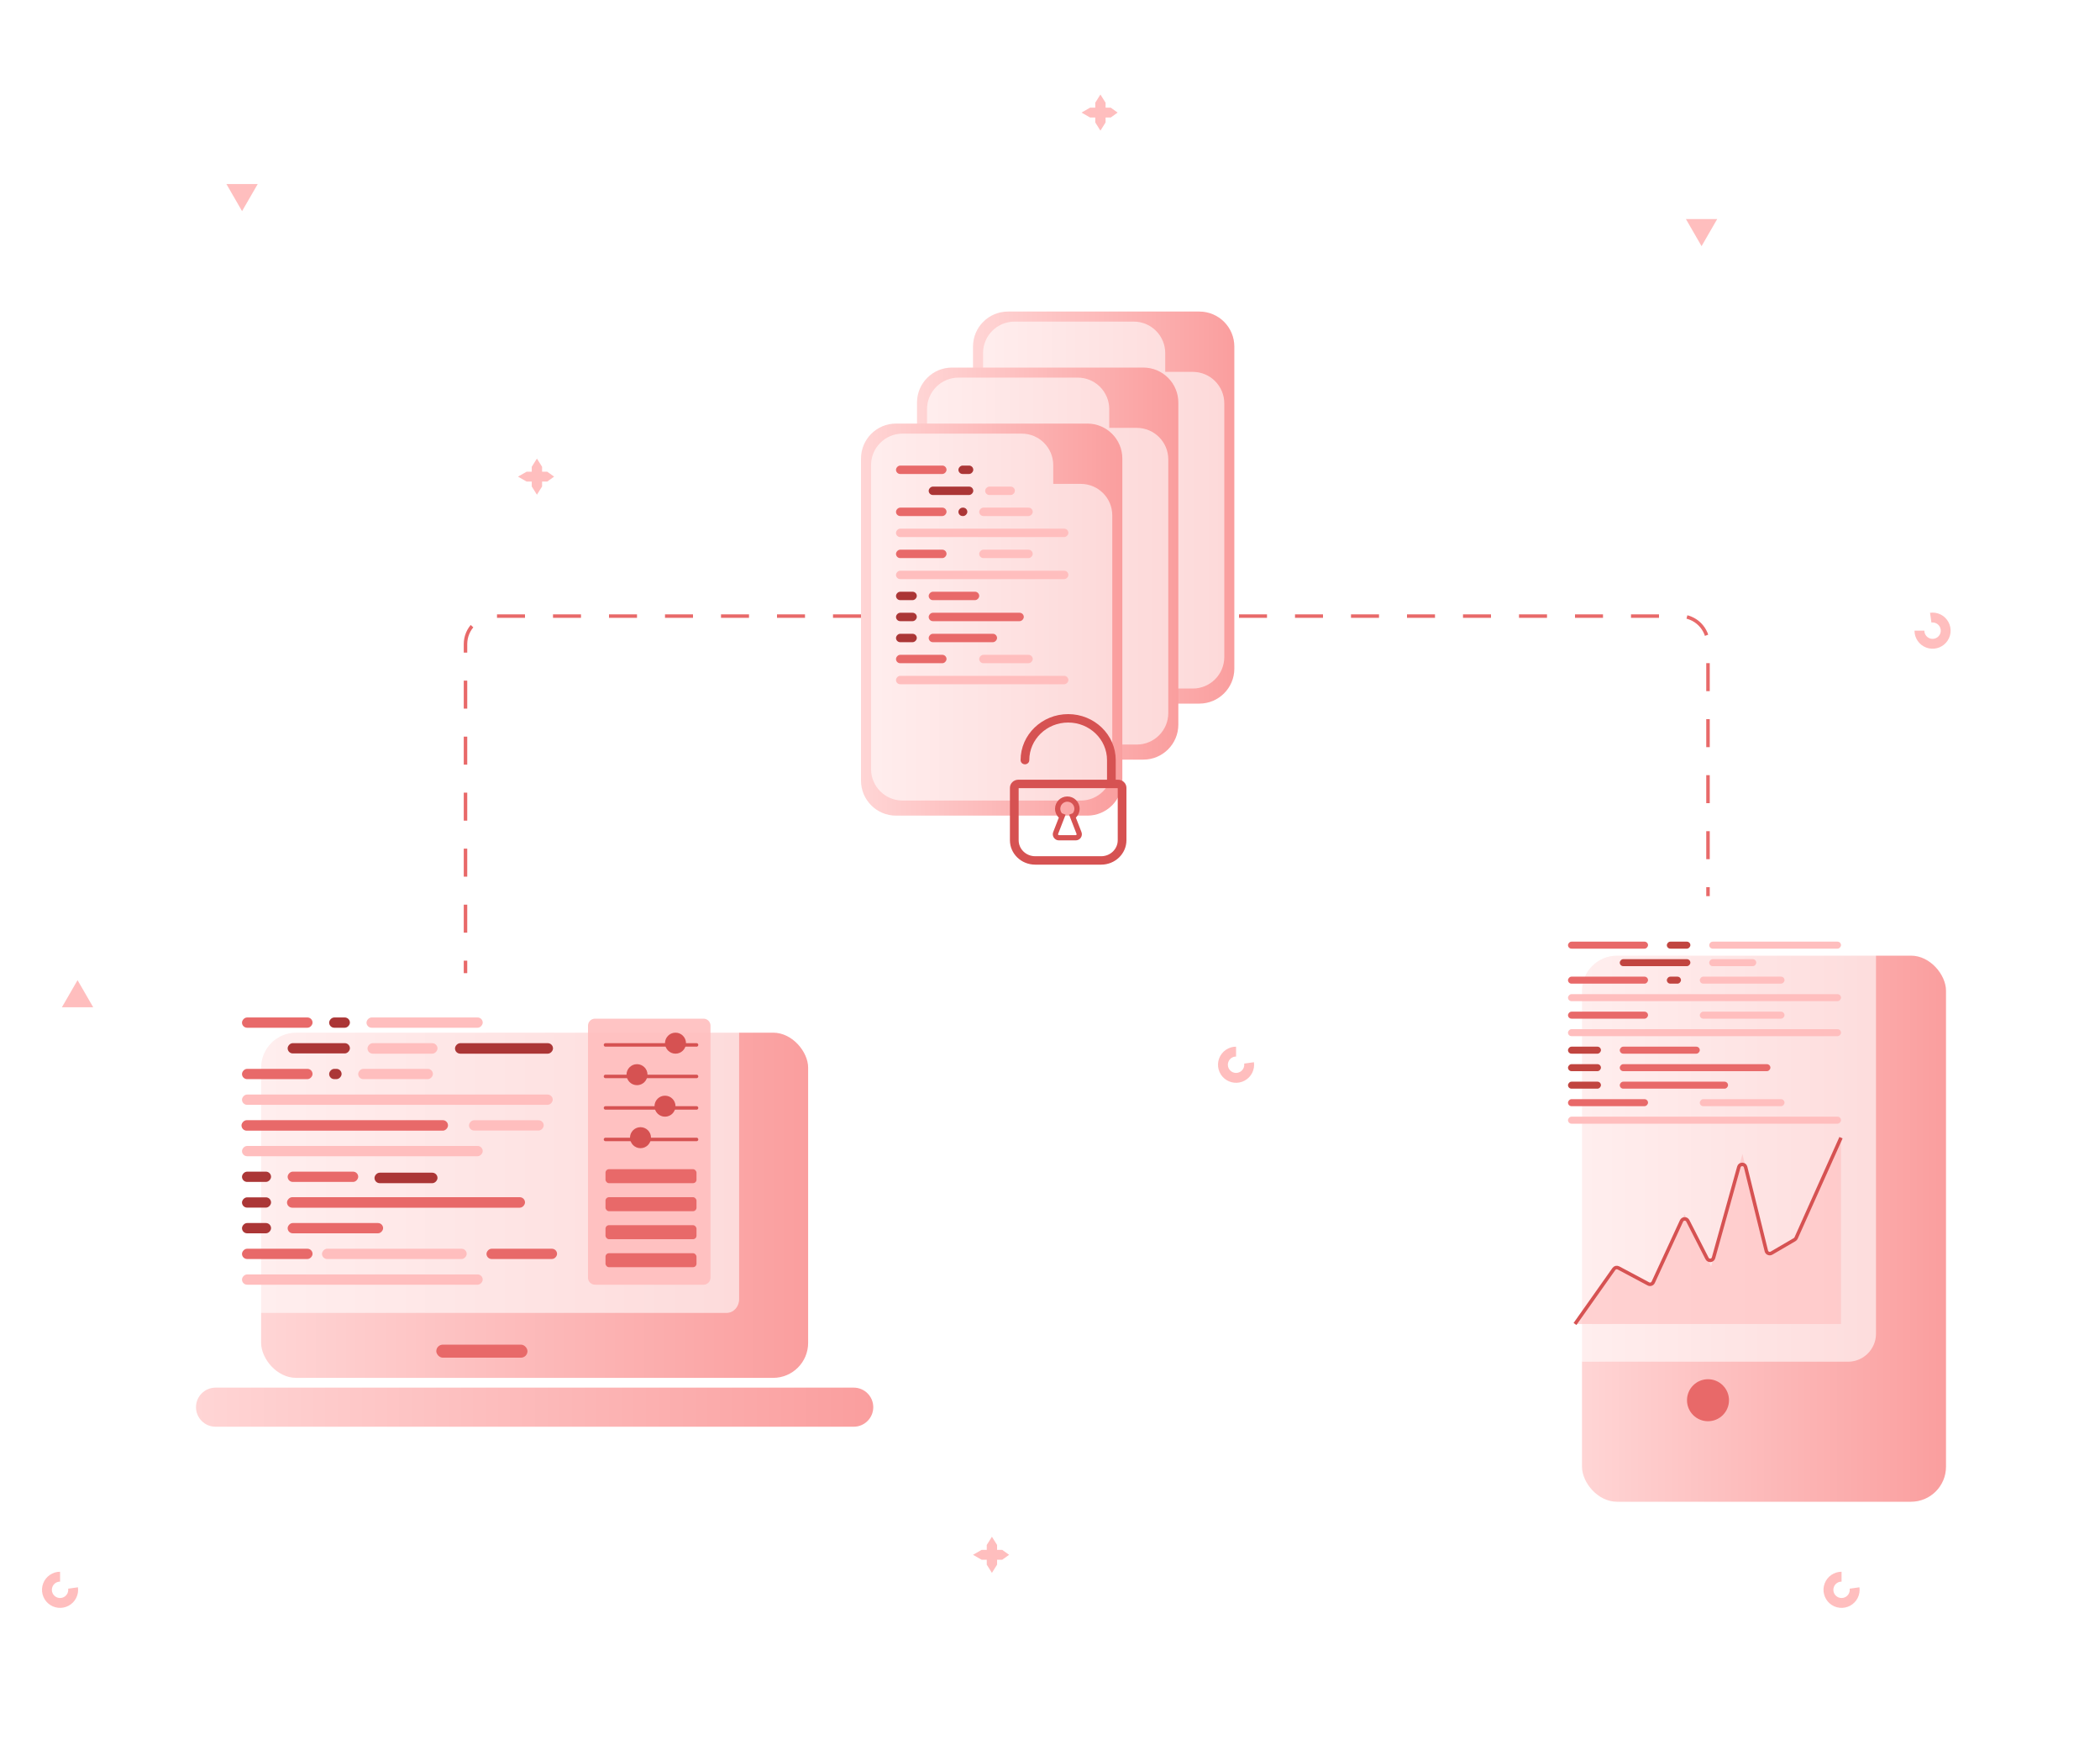 <svg width="600" height="500" viewBox="0 0 600 500" fill="none" xmlns="http://www.w3.org/2000/svg">
<path d="M17.16 449C16.109 449 15.083 449.321 14.219 449.92C13.355 450.519 12.695 451.368 12.327 452.353C11.959 453.338 11.9 454.411 12.159 455.43C12.418 456.449 12.981 457.365 13.775 458.054C14.568 458.744 15.553 459.175 16.598 459.289C17.643 459.404 18.698 459.196 19.622 458.695C20.546 458.193 21.295 457.421 21.768 456.483C22.241 455.544 22.416 454.483 22.27 453.442L19.477 453.834C19.543 454.306 19.464 454.787 19.249 455.213C19.035 455.639 18.695 455.989 18.276 456.216C17.857 456.443 17.379 456.538 16.905 456.486C16.431 456.434 15.985 456.238 15.625 455.926C15.265 455.613 15.01 455.198 14.892 454.736C14.775 454.274 14.802 453.787 14.969 453.341C15.136 452.894 15.435 452.509 15.826 452.238C16.218 451.966 16.683 451.82 17.16 451.82L17.16 449Z" fill="#FFBEBE"/>
<path d="M526.16 449C525.109 449 524.083 449.321 523.219 449.92C522.355 450.519 521.695 451.368 521.327 452.353C520.959 453.338 520.9 454.411 521.159 455.43C521.418 456.449 521.981 457.365 522.775 458.054C523.568 458.744 524.553 459.175 525.598 459.289C526.643 459.404 527.698 459.196 528.622 458.695C529.546 458.193 530.295 457.421 530.768 456.483C531.241 455.544 531.416 454.483 531.27 453.442L528.477 453.834C528.543 454.306 528.464 454.787 528.249 455.213C528.035 455.639 527.695 455.989 527.276 456.216C526.857 456.443 526.379 456.538 525.905 456.486C525.431 456.434 524.985 456.238 524.625 455.926C524.265 455.613 524.01 455.198 523.892 454.736C523.775 454.274 523.802 453.787 523.969 453.341C524.136 452.894 524.435 452.509 524.826 452.238C525.218 451.966 525.683 451.82 526.16 451.82L526.16 449Z" fill="#FFBEBE"/>
<path d="M353.16 299C352.109 299 351.083 299.321 350.219 299.92C349.355 300.519 348.695 301.368 348.327 302.352C347.959 303.337 347.9 304.411 348.159 305.43C348.418 306.449 348.981 307.364 349.775 308.054C350.568 308.744 351.553 309.174 352.598 309.289C353.643 309.403 354.698 309.196 355.622 308.694C356.546 308.193 357.295 307.421 357.768 306.482C358.241 305.543 358.416 304.483 358.27 303.442L355.477 303.834C355.543 304.306 355.464 304.787 355.249 305.213C355.035 305.638 354.695 305.988 354.276 306.216C353.857 306.443 353.379 306.537 352.905 306.485C352.431 306.433 351.985 306.238 351.625 305.925C351.265 305.613 351.01 305.197 350.892 304.735C350.775 304.273 350.802 303.787 350.969 303.34C351.136 302.894 351.435 302.509 351.826 302.237C352.218 301.966 352.683 301.82 353.16 301.82L353.16 299Z" fill="#FFBEBE"/>
<path d="M339.16 186.32L334.692 178.58L343.629 178.58L339.16 186.32Z" fill="#FFBEBE"/>
<path d="M151.931 134.753V133.345L153.406 131L154.88 133.345V134.753H156.354L158.32 136.16L156.354 137.567H154.88V138.975L153.406 141.32L151.931 138.975V137.567H150.457L148 136.16L150.457 134.753H151.931Z" fill="#FFBEBE"/>
<path d="M547 180.16C547 181.211 547.321 182.237 547.921 183.101C548.52 183.965 549.369 184.625 550.353 184.993C551.338 185.361 552.412 185.42 553.43 185.161C554.449 184.902 555.365 184.338 556.055 183.545C556.744 182.751 557.175 181.766 557.29 180.721C557.404 179.676 557.197 178.621 556.695 177.697C556.193 176.774 555.422 176.025 554.483 175.552C553.544 175.079 552.483 174.903 551.442 175.05L551.835 177.843C552.307 177.776 552.788 177.856 553.213 178.07C553.639 178.285 553.989 178.624 554.216 179.043C554.444 179.462 554.538 179.94 554.486 180.414C554.434 180.888 554.239 181.335 553.926 181.695C553.613 182.054 553.198 182.31 552.736 182.427C552.274 182.545 551.787 182.518 551.341 182.351C550.895 182.184 550.51 181.885 550.238 181.493C549.966 181.101 549.821 180.636 549.821 180.16L547 180.16Z" fill="#FFBEBE"/>
<path d="M281.931 442.753V441.345L283.406 439L284.88 441.345V442.753H286.354L288.32 444.16L286.354 445.567H284.88V446.975L283.406 449.32L281.931 446.975V445.567H280.457L278 444.16L280.457 442.753H281.931Z" fill="#FFBEBE"/>
<path d="M22.16 280L26.629 287.74H17.691L22.16 280Z" fill="#FFBEBE"/>
<path d="M69.16 60.32L64.692 52.58L73.629 52.58L69.16 60.32Z" fill="#FFBEBE"/>
<path d="M486.16 70.32L481.692 62.58L490.629 62.58L486.16 70.32Z" fill="#FFBEBE"/>
<path d="M312.931 30.752V29.345L314.406 27L315.88 29.345V30.752H317.354L319.32 32.16L317.354 33.567H315.88V34.974L314.406 37.32L312.931 34.974V33.567H311.457L309 32.16L311.457 30.752H312.931Z" fill="#FFBEBE"/>
<g filter="url(#filter0_d)">
<rect x="58.606" y="279" width="156.292" height="98.613" rx="10" fill="url(#paint0_linear)"/>
</g>
<path opacity="0.6" d="M62.328 287.777C62.328 285.629 63.937 283.887 65.921 283.887H207.584C209.569 283.887 211.177 285.629 211.177 287.777V371.167C211.177 373.316 209.569 375.057 207.584 375.057H65.921C63.937 375.057 62.328 373.316 62.328 371.167V287.777Z" fill="white"/>
<path opacity="0.9" d="M168 293C168 291.896 168.895 291 170 291H201C202.105 291 203 291.896 203 293V365C203 366.105 202.105 367 201 367H170C168.895 367 168 366.105 168 365V293Z" fill="#FFBEBE"/>
<rect x="173" y="342" width="26" height="4" rx="1" fill="#E86969"/>
<rect x="173" y="334" width="26" height="4" rx="1" fill="#E86969"/>
<rect x="173" y="350" width="26" height="4" rx="1" fill="#E86969"/>
<rect x="173" y="358" width="26" height="4" rx="1" fill="#E86969"/>
<path d="M173 298.5H199.012" stroke="#D65252" stroke-linecap="round"/>
<circle cx="193" cy="298" r="3" fill="#D65252"/>
<path d="M173 307.5H199.012" stroke="#D65252" stroke-linecap="round"/>
<circle cx="182" cy="307" r="3" fill="#D65252"/>
<path d="M173 316.5H199.012" stroke="#D65252" stroke-linecap="round"/>
<circle cx="190" cy="316" r="3" fill="#D65252"/>
<path d="M173 325.5H199.012" stroke="#D65252" stroke-linecap="round"/>
<circle cx="183" cy="325" r="3" fill="#D65252"/>
<rect width="20.158" height="2.936" rx="1.468" transform="matrix(1 0 0 -1 69.143 293.594)" fill="#E86969"/>
<rect width="5.929" height="2.936" rx="1.468" transform="matrix(1 0 0 -1 94.044 293.594)" fill="#AB3636"/>
<rect width="8.3" height="2.936" rx="1.468" transform="matrix(1 0 0 -1 69.143 337.638)" fill="#AB3636"/>
<rect width="18" height="3" rx="1.5" transform="matrix(1 0 0 -1 107 338)" fill="#AB3636"/>
<rect width="8.3" height="2.936" rx="1.468" transform="matrix(1 0 0 -1 69.143 344.978)" fill="#AB3636"/>
<rect width="3.557" height="2.936" rx="1.468" transform="matrix(1 0 0 -1 94.044 308.275)" fill="#AB3636"/>
<rect width="33.202" height="2.936" rx="1.468" transform="matrix(1 0 0 -1 104.717 293.594)" fill="#FFBEBE"/>
<rect width="17.787" height="2.936" rx="1.468" transform="matrix(1 0 0 -1 82.186 300.933)" fill="#AB3636"/>
<rect width="28" height="3" rx="1.5" transform="matrix(1 0 0 -1 130 301)" fill="#AB3636"/>
<rect width="20" height="3" rx="1.5" transform="matrix(1 0 0 -1 105 301)" fill="#FFBEBE"/>
<rect width="20.158" height="2.936" rx="1.468" transform="matrix(1 0 0 -1 69.143 308.275)" fill="#E86969"/>
<rect width="88.78" height="2.936" rx="1.468" transform="matrix(1 0 0 -1 69.143 315.616)" fill="#FFBEBE"/>
<rect width="59" height="3" rx="1.5" transform="matrix(1 0 0 -1 69 323)" fill="#E86969"/>
<rect width="20.158" height="2.936" rx="1.468" transform="matrix(1 0 0 -1 82.186 337.638)" fill="#E86969"/>
<rect width="68" height="3" rx="1.5" transform="matrix(1 0 0 -1 82 345)" fill="#E86969"/>
<rect width="8.3" height="2.936" rx="1.468" transform="matrix(1 0 0 -1 69.143 352.319)" fill="#AB3636"/>
<rect width="27.273" height="2.936" rx="1.468" transform="matrix(1 0 0 -1 82.186 352.319)" fill="#E86969"/>
<rect width="68.776" height="2.936" rx="1.468" transform="matrix(1 0 0 -1 69.143 330.296)" fill="#FFBEBE"/>
<rect width="21.344" height="2.936" rx="1.468" transform="matrix(1 0 0 -1 102.344 308.275)" fill="#FFBEBE"/>
<rect width="21.344" height="2.936" rx="1.468" transform="matrix(1 0 0 -1 134 322.956)" fill="#FFBEBE"/>
<rect width="20.158" height="2.936" rx="1.468" transform="matrix(1 0 0 -1 69.143 359.661)" fill="#E86969"/>
<rect width="20.158" height="2.936" rx="1.468" transform="matrix(1 0 0 -1 139 359.661)" fill="#E86969"/>
<rect width="68.776" height="2.936" rx="1.468" transform="matrix(1 0 0 -1 69.143 367)" fill="#FFBEBE"/>
<rect width="41.34" height="2.936" rx="1.468" transform="matrix(1 0 0 -1 92 359.661)" fill="#FFBEBE"/>
<g filter="url(#filter1_d)">
<path d="M40 385.985C40 382.903 42.499 380.403 45.582 380.403H227.922C231.005 380.403 233.504 382.903 233.504 385.985C233.504 389.068 231.005 391.567 227.922 391.567H45.582C42.499 391.567 40 389.068 40 385.985Z" fill="url(#paint1_linear)"/>
</g>
<rect x="150.706" y="387.846" width="26.049" height="3.721" rx="1.861" transform="rotate(-180 150.706 387.846)" fill="#E86969"/>
<path d="M354 176L480 176C484.418 176 488 179.582 488 184L488 256" stroke="#E86969" stroke-dasharray="8 8"/>
<path d="M262 176L141 176C136.582 176 133 179.582 133 184L133 278" stroke="#E86969" stroke-dasharray="8 8"/>
<path d="M278 99C278 93.477 282.477 89 288 89H337.59H342.667C348.19 89 352.667 93.477 352.667 99V103.718V191C352.667 196.523 348.19 201 342.667 201H288C282.477 201 278 196.523 278 191V99Z" fill="url(#paint2_linear)"/>
<path opacity="0.6" d="M280.872 100.872C280.872 95.901 284.902 91.872 289.872 91.872H323.923C328.894 91.872 332.923 95.901 332.923 100.872V106.231H340.795C345.766 106.231 349.795 110.26 349.795 115.231V187.693C349.795 192.663 345.766 196.693 340.795 196.693H289.872C284.902 196.693 280.872 192.663 280.872 187.693V100.872Z" fill="white"/>
<path d="M262 115C262 109.477 266.477 105 272 105H321.59H326.667C332.19 105 336.667 109.477 336.667 115V119.718V207C336.667 212.523 332.19 217 326.667 217H272C266.477 217 262 212.523 262 207V115Z" fill="url(#paint3_linear)"/>
<path opacity="0.6" d="M264.872 116.872C264.872 111.902 268.902 107.872 273.872 107.872H307.923C312.894 107.872 316.923 111.902 316.923 116.872V122.231H324.795C329.766 122.231 333.795 126.26 333.795 131.231V203.693C333.795 208.663 329.766 212.693 324.795 212.693H273.872C268.902 212.693 264.872 208.663 264.872 203.693V116.872Z" fill="white"/>
<path d="M246 131C246 125.477 250.477 121 256 121H305.59H310.667C316.19 121 320.667 125.477 320.667 131V135.718V223C320.667 228.523 316.19 233 310.667 233H256C250.477 233 246 228.523 246 223V131Z" fill="url(#paint4_linear)"/>
<path opacity="0.6" d="M248.872 132.872C248.872 127.902 252.902 123.872 257.872 123.872H291.923C296.894 123.872 300.923 127.902 300.923 132.872V138.231H308.795C313.766 138.231 317.795 142.26 317.795 147.231V219.693C317.795 224.663 313.766 228.693 308.795 228.693H257.872C252.902 228.693 248.872 224.663 248.872 219.693V132.872Z" fill="white"/>
<path d="M319.434 222.739H318.78V217.137C318.78 209.896 312.69 204 305.189 204C297.698 204 291.599 209.887 291.599 217.137C291.599 217.805 292.152 218.339 292.843 218.339C293.534 218.339 294.086 217.805 294.086 217.137C294.086 211.223 299.062 206.405 305.189 206.405C311.308 206.405 316.292 211.214 316.292 217.137V222.739H290.954C289.627 222.739 288.549 223.781 288.549 225.064V240.035C288.549 243.874 291.783 247 295.754 247H314.634C318.605 247 321.839 243.874 321.839 240.035V225.064C321.839 223.781 320.761 222.739 319.434 222.739ZM319.351 240.035C319.351 242.547 317.241 244.595 314.634 244.595H295.763C293.165 244.595 291.046 242.556 291.046 240.035V225.144H319.351V240.035Z" fill="#D65252"/>
<path fill-rule="evenodd" clip-rule="evenodd" d="M302.692 231.035C302.692 229.786 303.704 228.774 304.953 228.774C306.202 228.774 307.214 229.786 307.214 231.035C307.214 231.61 307 232.135 306.645 232.534L305.775 232.873L307.822 238.136C307.949 238.464 307.708 238.818 307.356 238.818H302.549C302.198 238.818 301.956 238.464 302.083 238.136L304.13 232.873L303.261 232.535C302.907 232.135 302.692 231.61 302.692 231.035ZM302.815 233.497C302.128 232.9 301.692 232.018 301.692 231.035C301.692 229.234 303.152 227.774 304.953 227.774C306.754 227.774 308.214 229.234 308.214 231.035C308.214 232.018 307.778 232.9 307.091 233.497L308.754 237.774C309.136 238.757 308.411 239.818 307.356 239.818H302.549C301.494 239.818 300.769 238.757 301.151 237.774L302.815 233.497Z" fill="#D65252"/>
<path d="M306.645 232.534L306.736 232.767L306.792 232.745L306.832 232.7L306.645 232.534ZM305.775 232.873L305.684 232.64L305.451 232.73L305.542 232.963L305.775 232.873ZM307.822 238.136L307.589 238.227L307.822 238.136ZM302.083 238.136L302.316 238.227L302.083 238.136ZM304.13 232.873L304.363 232.963L304.454 232.73L304.221 232.64L304.13 232.873ZM303.261 232.535L303.074 232.701L303.114 232.746L303.171 232.768L303.261 232.535ZM302.815 233.497L303.048 233.587L303.111 233.424L302.979 233.308L302.815 233.497ZM307.091 233.497L306.927 233.309L306.794 233.424L306.858 233.588L307.091 233.497ZM308.754 237.774L308.987 237.683L308.754 237.774ZM301.151 237.774L301.384 237.865L301.151 237.774ZM304.953 228.524C303.566 228.524 302.442 229.648 302.442 231.035H302.942C302.942 229.924 303.842 229.024 304.953 229.024V228.524ZM307.464 231.035C307.464 229.648 306.34 228.524 304.953 228.524V229.024C306.064 229.024 306.964 229.924 306.964 231.035H307.464ZM306.832 232.7C307.226 232.257 307.464 231.673 307.464 231.035H306.964C306.964 231.547 306.773 232.013 306.458 232.368L306.832 232.7ZM305.866 233.106L306.736 232.767L306.555 232.301L305.684 232.64L305.866 233.106ZM308.055 238.046L306.008 232.782L305.542 232.963L307.589 238.227L308.055 238.046ZM307.356 239.068C307.883 239.068 308.246 238.537 308.055 238.046L307.589 238.227C307.653 238.391 307.532 238.568 307.356 238.568V239.068ZM302.549 239.068H307.356V238.568H302.549V239.068ZM301.85 238.046C301.659 238.537 302.022 239.068 302.549 239.068V238.568C302.373 238.568 302.253 238.391 302.316 238.227L301.85 238.046ZM303.897 232.782L301.85 238.046L302.316 238.227L304.363 232.963L303.897 232.782ZM303.171 232.768L304.04 233.106L304.221 232.64L303.352 232.302L303.171 232.768ZM302.442 231.035C302.442 231.674 302.681 232.257 303.074 232.701L303.448 232.369C303.133 232.014 302.942 231.547 302.942 231.035H302.442ZM302.979 233.308C302.344 232.756 301.942 231.943 301.942 231.035H301.442C301.442 232.094 301.911 233.043 302.651 233.685L302.979 233.308ZM301.942 231.035C301.942 229.372 303.29 228.024 304.953 228.024V227.524C303.014 227.524 301.442 229.096 301.442 231.035H301.942ZM304.953 228.024C306.616 228.024 307.964 229.372 307.964 231.035H308.464C308.464 229.096 306.892 227.524 304.953 227.524V228.024ZM307.964 231.035C307.964 231.943 307.562 232.757 306.927 233.309L307.255 233.686C307.994 233.043 308.464 232.094 308.464 231.035H307.964ZM306.858 233.588L308.521 237.865L308.987 237.683L307.324 233.407L306.858 233.588ZM308.521 237.865C308.84 238.684 308.235 239.568 307.356 239.568V240.068C308.587 240.068 309.433 238.83 308.987 237.683L308.521 237.865ZM307.356 239.568H302.549V240.068H307.356V239.568ZM302.549 239.568C301.67 239.568 301.066 238.684 301.384 237.865L300.918 237.683C300.472 238.83 301.318 240.068 302.549 240.068V239.568ZM301.384 237.865L303.048 233.587L302.582 233.406L300.918 237.683L301.384 237.865Z" fill="#D65252"/>
<rect width="14.436" height="2.403" rx="1.201" transform="matrix(1 0 0 -1 256 135.403)" fill="#E86969"/>
<rect width="4.246" height="2.403" rx="1.201" transform="matrix(1 0 0 -1 273.833 135.403)" fill="#AB3636"/>
<rect width="5.944" height="2.403" rx="1.201" transform="matrix(1 0 0 -1 256 171.442)" fill="#AB3636"/>
<rect width="5.944" height="2.403" rx="1.201" transform="matrix(1 0 0 -1 256 177.448)" fill="#AB3636"/>
<rect width="2.548" height="2.403" rx="1.201" transform="matrix(1 0 0 -1 273.833 147.416)" fill="#AB3636"/>
<rect width="12.738" height="2.403" rx="1.201" transform="matrix(1 0 0 -1 265.341 141.409)" fill="#AB3636"/>
<rect width="8.492" height="2.403" rx="1.201" transform="matrix(1 0 0 -1 281.476 141.409)" fill="#FFBEBE"/>
<rect width="14.436" height="2.403" rx="1.201" transform="matrix(1 0 0 -1 256 147.416)" fill="#E86969"/>
<rect width="49.253" height="2.403" rx="1.201" transform="matrix(1 0 0 -1 256 153.423)" fill="#FFBEBE"/>
<rect width="14.436" height="2.403" rx="1.201" transform="matrix(1 0 0 -1 256 159.429)" fill="#E86969"/>
<rect width="14.436" height="2.403" rx="1.201" transform="matrix(1 0 0 -1 265.341 171.442)" fill="#E86969"/>
<rect width="27.174" height="2.403" rx="1.201" transform="matrix(1 0 0 -1 265.341 177.448)" fill="#E86969"/>
<rect width="5.944" height="2.403" rx="1.201" transform="matrix(1 0 0 -1 256 183.455)" fill="#AB3636"/>
<rect width="19.532" height="2.403" rx="1.201" transform="matrix(1 0 0 -1 265.341 183.455)" fill="#E86969"/>
<rect width="49.253" height="2.403" rx="1.201" transform="matrix(1 0 0 -1 256 165.436)" fill="#FFBEBE"/>
<rect width="15.286" height="2.403" rx="1.201" transform="matrix(1 0 0 -1 279.777 147.416)" fill="#FFBEBE"/>
<rect width="15.286" height="2.403" rx="1.201" transform="matrix(1 0 0 -1 279.777 159.429)" fill="#FFBEBE"/>
<rect width="14.436" height="2.403" rx="1.201" transform="matrix(1 0 0 -1 256 189.462)" fill="#E86969"/>
<rect width="49.253" height="2.403" rx="1.201" transform="matrix(1 0 0 -1 256 195.468)" fill="#FFBEBE"/>
<rect width="15.286" height="2.403" rx="1.201" transform="matrix(1 0 0 -1 279.777 189.462)" fill="#FFBEBE"/>
<g filter="url(#filter2_d)">
<rect x="436" y="257" width="104" height="156" rx="10" fill="url(#paint5_linear)"/>
</g>
<path d="M494 400C494 403.314 491.314 406 488 406C484.686 406 482 403.314 482 400C482 396.686 484.686 394 488 394C491.314 394 494 396.686 494 400Z" fill="#E86969"/>
<rect opacity="0.6" x="440" y="261" width="96" height="128" rx="8" fill="white"/>
<path opacity="0.6" d="M450 378.222L461.624 361.786L471.906 367.265L481.294 346.915L488.894 361.786L497.835 329.696L504.988 358.655L513.035 353.959L526 325V378.222H488H450Z" fill="#FFBEBE"/>
<path d="M450 378.222L461.115 362.506C461.405 362.094 461.957 361.964 462.401 362.2L470.971 366.767C471.479 367.037 472.109 366.825 472.35 366.303L480.432 348.784C480.782 348.026 481.851 348.004 482.231 348.747L487.728 359.504C488.143 360.315 489.337 360.195 489.582 359.318L496.814 333.362C497.09 332.372 498.501 332.393 498.748 333.391L504.668 357.358C504.828 358.006 505.566 358.318 506.143 357.982L512.758 354.121C512.938 354.016 513.081 353.857 513.167 353.666L526 325" stroke="#D65252"/>
<rect width="22.862" height="2" rx="1" transform="matrix(1 0 0 -1 448 271)" fill="#E86969"/>
<rect width="6.724" height="2" rx="1" transform="matrix(1 0 0 -1 476.241 271)" fill="#C14540"/>
<rect width="9.414" height="2" rx="1" transform="matrix(1 0 0 -1 448 301)" fill="#C14540"/>
<rect width="9.414" height="2" rx="1" transform="matrix(1 0 0 -1 448 306)" fill="#C14540"/>
<rect width="4.034" height="2" rx="1" transform="matrix(1 0 0 -1 476.241 281)" fill="#C14540"/>
<rect width="37.655" height="2" rx="1" transform="matrix(1 0 0 -1 488.345 271)" fill="#FFBEBE"/>
<rect width="20.172" height="2" rx="1" transform="matrix(1 0 0 -1 462.793 276)" fill="#C14540"/>
<rect width="13.448" height="2" rx="1" transform="matrix(1 0 0 -1 488.345 276)" fill="#FFBEBE"/>
<rect width="22.862" height="2" rx="1" transform="matrix(1 0 0 -1 448 281)" fill="#E86969"/>
<rect width="78" height="2" rx="1" transform="matrix(1 0 0 -1 448 286)" fill="#FFBEBE"/>
<rect width="22.862" height="2" rx="1" transform="matrix(1 0 0 -1 448 291)" fill="#E86969"/>
<rect width="22.862" height="2" rx="1" transform="matrix(1 0 0 -1 462.793 301)" fill="#E86969"/>
<rect width="43.035" height="2" rx="1" transform="matrix(1 0 0 -1 462.793 306)" fill="#E86969"/>
<rect width="9.414" height="2" rx="1" transform="matrix(1 0 0 -1 448 311)" fill="#C14540"/>
<rect width="30.931" height="2" rx="1" transform="matrix(1 0 0 -1 462.793 311)" fill="#E86969"/>
<rect width="78" height="2" rx="1" transform="matrix(1 0 0 -1 448 296)" fill="#FFBEBE"/>
<rect width="24.207" height="2" rx="1" transform="matrix(1 0 0 -1 485.655 281)" fill="#FFBEBE"/>
<rect width="24.207" height="2" rx="1" transform="matrix(1 0 0 -1 485.655 291)" fill="#FFBEBE"/>
<rect width="22.862" height="2" rx="1" transform="matrix(1 0 0 -1 448 316)" fill="#E86969"/>
<rect width="78" height="2" rx="1" transform="matrix(1 0 0 -1 448 321)" fill="#FFBEBE"/>
<rect width="24.207" height="2" rx="1" transform="matrix(1 0 0 -1 485.655 316)" fill="#FFBEBE"/>
<defs>
<filter id="filter0_d" x="58.606" y="279" width="172.292" height="114.613" filterUnits="userSpaceOnUse" color-interpolation-filters="sRGB">
<feFlood flood-opacity="0" result="BackgroundImageFix"/>
<feColorMatrix in="SourceAlpha" type="matrix" values="0 0 0 0 0 0 0 0 0 0 0 0 0 0 0 0 0 0 127 0"/>
<feOffset dx="16" dy="16"/>
<feColorMatrix type="matrix" values="0 0 0 0 1 0 0 0 0 0.929 0 0 0 0 0.929 0 0 0 1 0"/>
<feBlend mode="normal" in2="BackgroundImageFix" result="effect1_dropShadow"/>
<feBlend mode="normal" in="SourceGraphic" in2="effect1_dropShadow" result="shape"/>
</filter>
<filter id="filter1_d" x="40" y="380.403" width="209.504" height="27.164" filterUnits="userSpaceOnUse" color-interpolation-filters="sRGB">
<feFlood flood-opacity="0" result="BackgroundImageFix"/>
<feColorMatrix in="SourceAlpha" type="matrix" values="0 0 0 0 0 0 0 0 0 0 0 0 0 0 0 0 0 0 127 0"/>
<feOffset dx="16" dy="16"/>
<feColorMatrix type="matrix" values="0 0 0 0 1 0 0 0 0 0.929 0 0 0 0 0.929 0 0 0 1 0"/>
<feBlend mode="normal" in2="BackgroundImageFix" result="effect1_dropShadow"/>
<feBlend mode="normal" in="SourceGraphic" in2="effect1_dropShadow" result="shape"/>
</filter>
<filter id="filter2_d" x="436" y="257" width="120" height="172" filterUnits="userSpaceOnUse" color-interpolation-filters="sRGB">
<feFlood flood-opacity="0" result="BackgroundImageFix"/>
<feColorMatrix in="SourceAlpha" type="matrix" values="0 0 0 0 0 0 0 0 0 0 0 0 0 0 0 0 0 0 127 0"/>
<feOffset dx="16" dy="16"/>
<feColorMatrix type="matrix" values="0 0 0 0 1 0 0 0 0 0.929 0 0 0 0 0.929 0 0 0 1 0"/>
<feBlend mode="normal" in2="BackgroundImageFix" result="effect1_dropShadow"/>
<feBlend mode="normal" in="SourceGraphic" in2="effect1_dropShadow" result="shape"/>
</filter>
<linearGradient id="paint0_linear" x1="58.606" y1="377.529" x2="215.038" y2="377.529" gradientUnits="userSpaceOnUse">
<stop stop-color="#FFD5D5"/>
<stop offset="1" stop-color="#FA9E9E"/>
</linearGradient>
<linearGradient id="paint1_linear" x1="40" y1="391.558" x2="233.677" y2="391.558" gradientUnits="userSpaceOnUse">
<stop stop-color="#FFD5D5"/>
<stop offset="1" stop-color="#FA9E9E"/>
</linearGradient>
<linearGradient id="paint2_linear" x1="278" y1="200.905" x2="352.733" y2="200.905" gradientUnits="userSpaceOnUse">
<stop stop-color="#FFD5D5"/>
<stop offset="1" stop-color="#FA9E9E"/>
</linearGradient>
<linearGradient id="paint3_linear" x1="262" y1="216.905" x2="336.733" y2="216.905" gradientUnits="userSpaceOnUse">
<stop stop-color="#FFD5D5"/>
<stop offset="1" stop-color="#FA9E9E"/>
</linearGradient>
<linearGradient id="paint4_linear" x1="246" y1="232.905" x2="320.733" y2="232.905" gradientUnits="userSpaceOnUse">
<stop stop-color="#FFD5D5"/>
<stop offset="1" stop-color="#FA9E9E"/>
</linearGradient>
<linearGradient id="paint5_linear" x1="436" y1="412.867" x2="540.093" y2="412.867" gradientUnits="userSpaceOnUse">
<stop stop-color="#FFD5D5"/>
<stop offset="1" stop-color="#FA9E9E"/>
</linearGradient>
</defs>
</svg>
